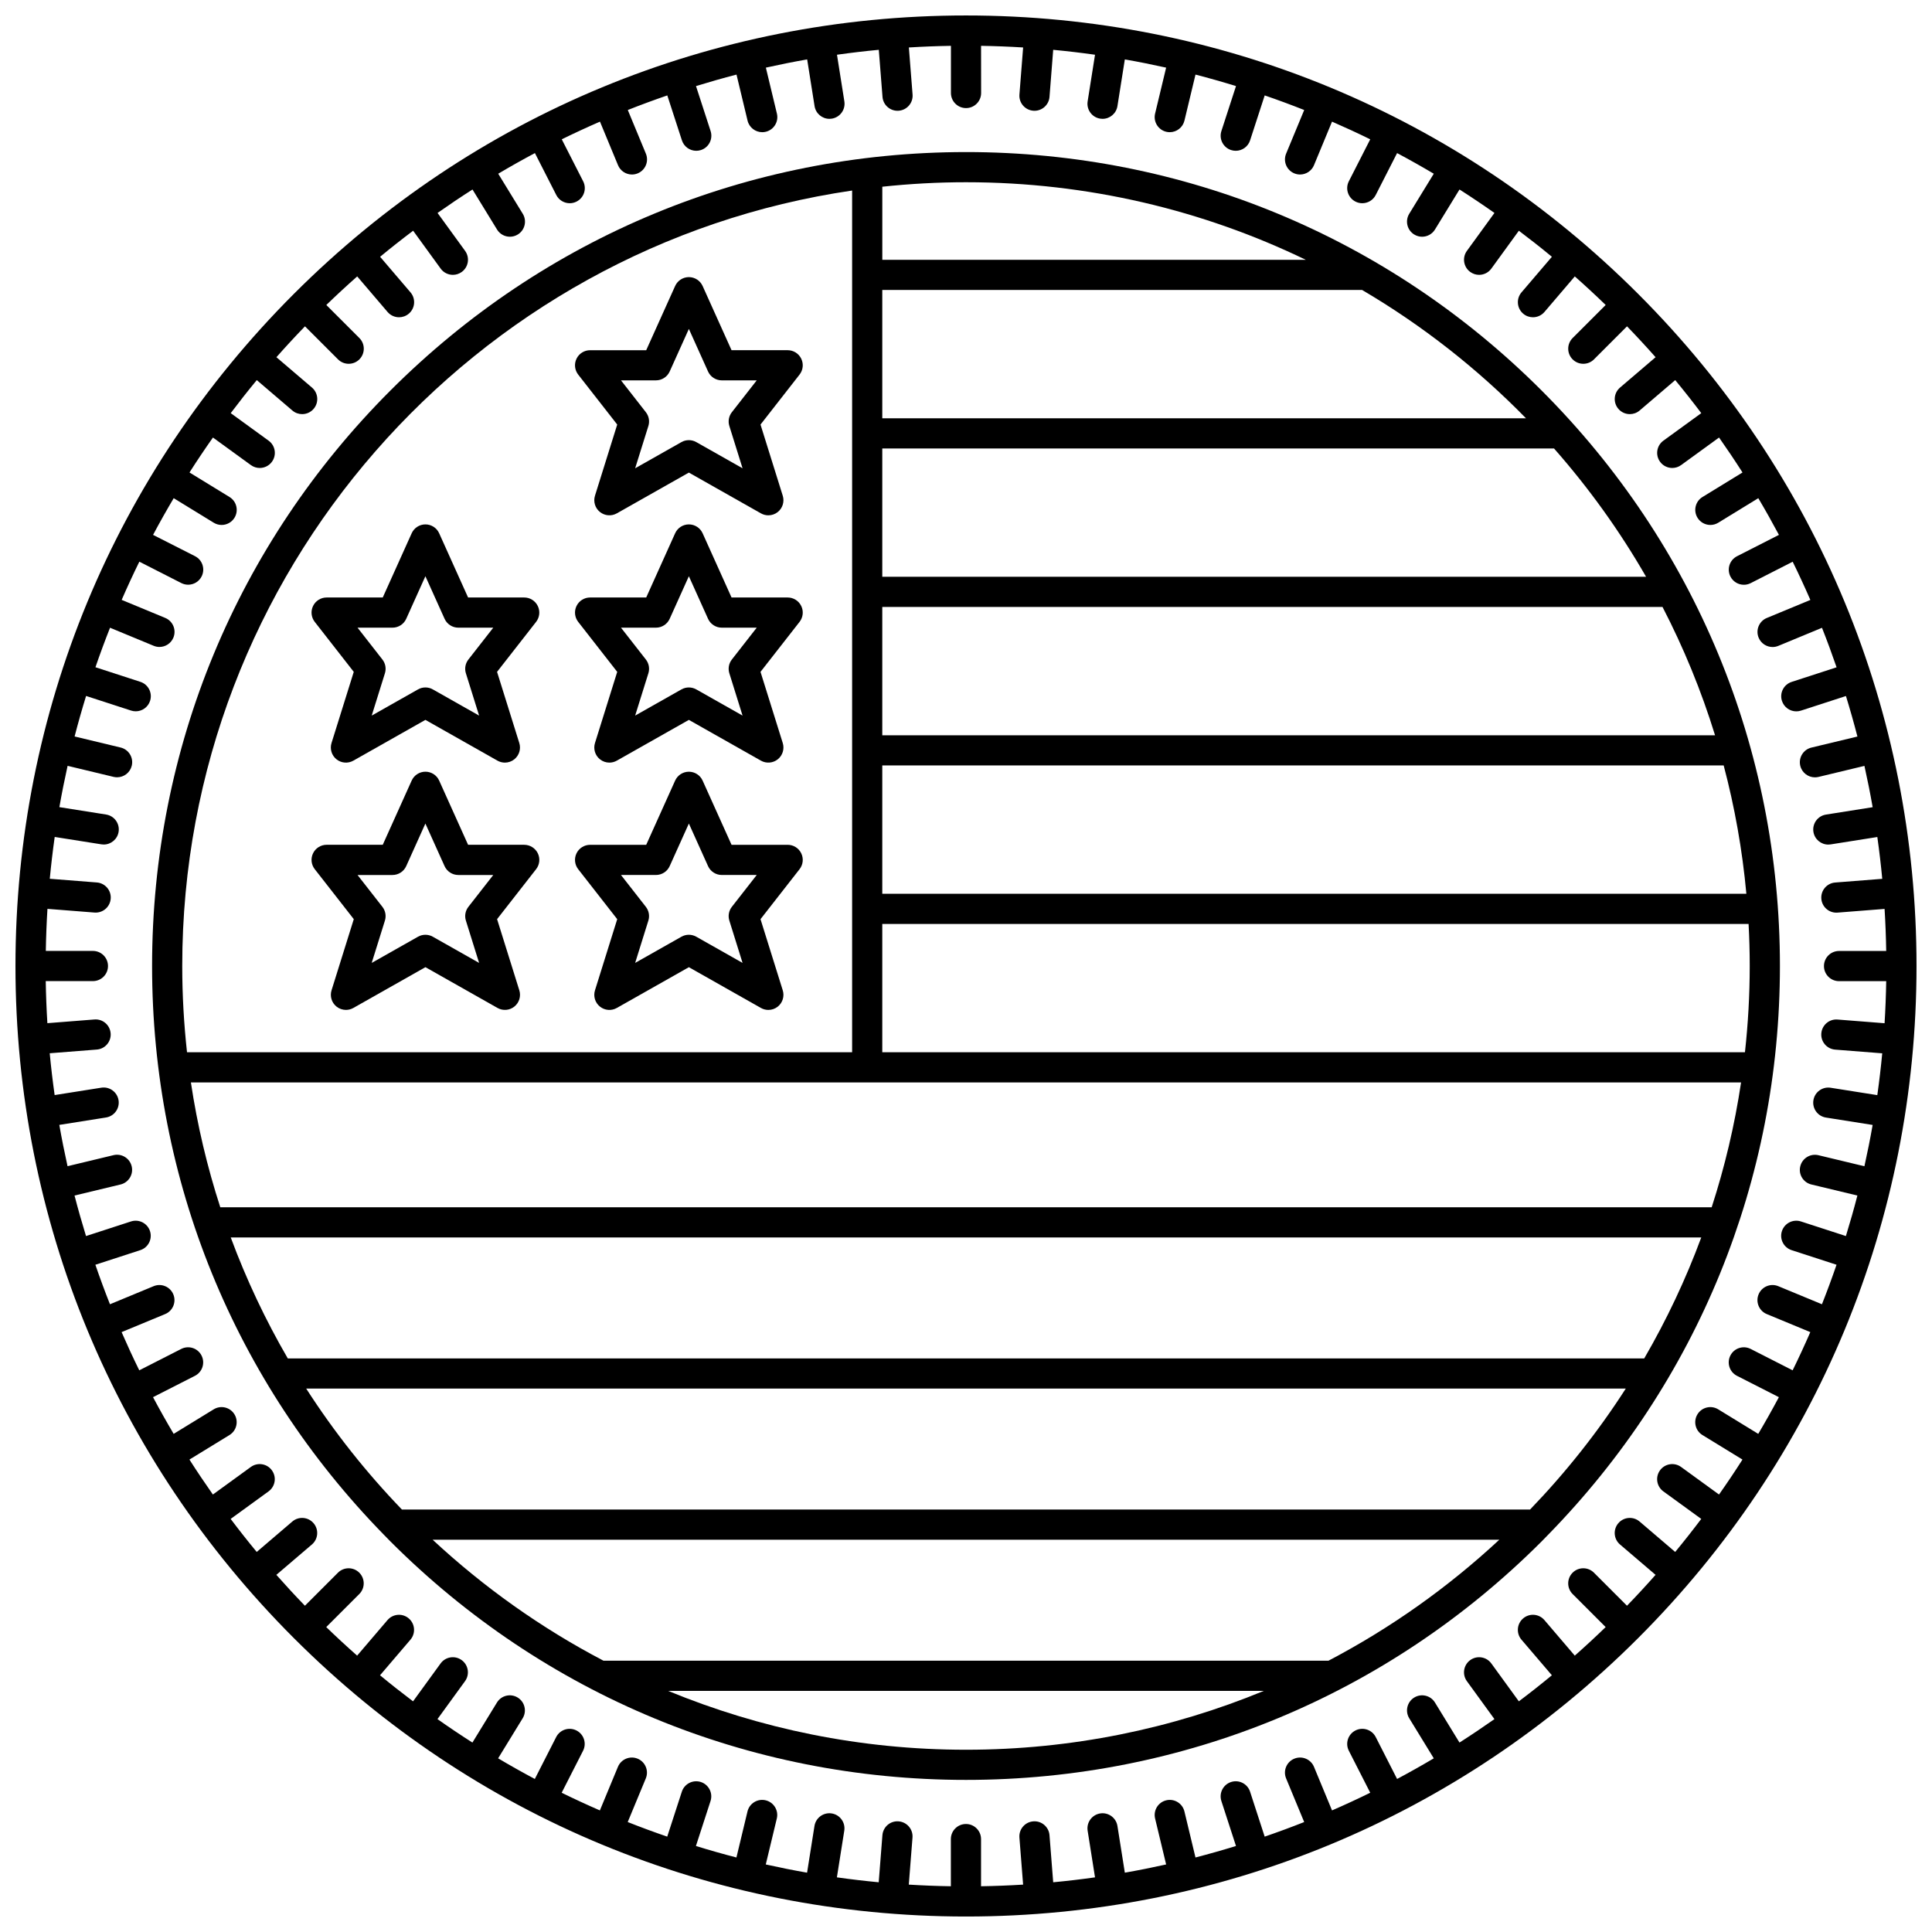 <?xml version="1.0" encoding="UTF-8"?>
<!-- Uploaded to: SVG Repo, www.svgrepo.com, Generator: SVG Repo Mixer Tools -->
<svg width="800px" height="800px" version="1.1" viewBox="144 144 512 512" xmlns="http://www.w3.org/2000/svg">
 <defs>
  <clipPath id="a">
   <path d="m148.09 148.09h503.81v503.81h-503.81z"/>
  </clipPath>
 </defs>
 <path d="m400 184.3c-57.613 0-111.78 22.438-152.52 63.176-40.738 40.738-63.176 94.906-63.176 152.52 0 56.777 21.805 110.2 61.43 150.73 0.074 0.082 0.152 0.164 0.234 0.238 0.504 0.516 1.004 1.039 1.516 1.551 40.738 40.738 94.906 63.176 152.52 63.176 57.613 0 111.78-22.438 152.52-63.176 0.52-0.52 1.02-1.047 1.531-1.57 0.066-0.062 0.129-0.129 0.191-0.195 39.641-40.535 61.453-93.965 61.453-150.76 0-57.613-22.438-111.78-63.176-152.52-40.746-40.734-94.91-63.172-152.52-63.172zm197.61 279.64h-395.23c-3.465-10.68-6.09-21.73-7.789-33.082h410.81c-1.699 11.352-4.324 22.402-7.789 33.082zm-17.883 40.055h-359.46c-5.91-10.172-10.98-20.891-15.117-32.055h389.7c-4.133 11.164-9.203 21.879-15.113 32.055zm-30.25 40.051h-298.96c-9.461-9.812-17.969-20.543-25.371-32.055h349.7c-7.398 11.512-15.91 22.242-25.367 32.055zm-53.414 40.055h-192.14c-16.516-8.652-31.73-19.465-45.266-32.055h282.67c-13.539 12.59-28.75 23.398-45.266 32.055zm-118.25-161.24v-34.008h229.58c0.195 3.691 0.301 7.402 0.301 11.141 0 7.727-0.438 15.352-1.266 22.863h-228.61zm0-42.004v-34.004h222.98c2.914 11.008 4.945 22.367 6.012 34.004zm0-42.004v-34.008h206.77c5.598 10.82 10.277 22.188 13.922 34.008zm0-42v-34.004h178.02c9.215 10.461 17.406 21.844 24.395 34.004zm170.59-42.004h-170.59v-34.004h127.16c15.961 9.387 30.559 20.848 43.43 34.004zm-58.363-42h-112.22v-19.367c7.289-0.777 14.688-1.188 22.18-1.188 32.238 0.004 62.789 7.387 90.043 20.555zm-120.22-18.352v228.36h-176.26c-0.824-7.512-1.266-15.137-1.266-22.863 0.004-104.28 77.25-190.84 177.53-205.5zm-48.77 397.6h157.89c-24.352 10.043-51.008 15.602-78.941 15.602-27.938 0-54.594-5.559-78.945-15.602z"/>
 <g clip-path="url(#a)">
  <path d="m578.12 221.88c-47.578-47.578-110.84-73.781-178.12-73.781-67.289 0-130.55 26.203-178.12 73.781s-73.781 110.84-73.781 178.12c0 67.285 26.203 130.55 73.781 178.12s110.84 73.777 178.12 73.777c67.285 0 130.55-26.203 178.12-73.781 47.574-47.578 73.777-110.84 73.777-178.12 0-67.289-26.203-130.55-73.781-178.12zm45.91 236.02 12.195 2.93c-0.93 3.613-1.953 7.191-3.043 10.738l-11.918-3.871c-2.098-0.68-4.356 0.469-5.039 2.566-0.684 2.102 0.469 4.356 2.566 5.039l11.91 3.871c-1.211 3.523-2.5 7.016-3.867 10.469l-11.566-4.789c-2.043-0.848-4.379 0.125-5.223 2.164s0.125 4.379 2.164 5.227l11.543 4.781c-1.488 3.414-3.047 6.793-4.684 10.125l-11.121-5.668c-1.969-1-4.375-0.223-5.379 1.746-1.004 1.969-0.223 4.375 1.746 5.379l11.109 5.66c-1.75 3.285-3.574 6.527-5.469 9.723l-10.613-6.504c-1.883-1.152-4.344-0.562-5.496 1.32-1.152 1.883-0.562 4.344 1.32 5.496l10.609 6.5c-2 3.137-4.074 6.223-6.215 9.262l-10.051-7.301c-1.785-1.297-4.285-0.902-5.586 0.883-1.297 1.785-0.902 4.289 0.883 5.586l10.043 7.297c-2.238 2.969-4.539 5.891-6.906 8.754l-9.434-8.059c-1.68-1.434-4.203-1.234-5.637 0.445-1.434 1.68-1.234 4.203 0.445 5.637l9.422 8.047c-2.461 2.785-4.984 5.516-7.57 8.184l-8.758-8.758c-1.559-1.562-4.094-1.562-5.652 0-1.562 1.562-1.562 4.094 0 5.656l8.758 8.758c-2.672 2.586-5.398 5.106-8.184 7.57l-8.047-9.422c-1.438-1.68-3.961-1.879-5.637-0.445-1.68 1.434-1.879 3.957-0.445 5.637l8.059 9.434c-2.863 2.367-5.781 4.668-8.754 6.906l-7.297-10.043c-1.297-1.785-3.801-2.18-5.586-0.883-1.789 1.297-2.184 3.797-0.887 5.586l7.301 10.051c-3.039 2.137-6.121 4.211-9.262 6.215l-6.5-10.609c-1.152-1.883-3.613-2.473-5.496-1.32-1.883 1.152-2.473 3.617-1.32 5.496l6.504 10.613c-3.195 1.895-6.438 3.719-9.723 5.469l-5.66-11.105c-1.004-1.969-3.414-2.75-5.379-1.746-1.969 1.004-2.75 3.41-1.746 5.379l5.668 11.121c-3.332 1.637-6.711 3.195-10.125 4.684l-4.781-11.543c-0.844-2.039-3.184-3.012-5.227-2.164-2.039 0.844-3.008 3.184-2.164 5.223l4.793 11.566c-3.449 1.367-6.941 2.652-10.469 3.867l-3.871-11.91c-0.684-2.102-2.938-3.25-5.039-2.566-2.102 0.684-3.25 2.938-2.566 5.039l3.871 11.918c-3.547 1.09-7.125 2.109-10.734 3.043l-2.93-12.199c-0.516-2.144-2.676-3.469-4.82-2.953-2.148 0.516-3.469 2.676-2.953 4.82l2.926 12.18c-3.621 0.805-7.266 1.535-10.945 2.18l-1.961-12.375c-0.348-2.18-2.398-3.672-4.574-3.324-2.18 0.348-3.668 2.394-3.324 4.574l1.957 12.363c-3.668 0.516-7.363 0.957-11.082 1.305l-0.98-12.473c-0.172-2.199-2.102-3.852-4.301-3.672-2.203 0.172-3.848 2.098-3.672 4.301l0.98 12.465c-3.695 0.227-7.414 0.371-11.148 0.434v-12.5c0-2.207-1.789-4-4-4-2.207 0-4 1.789-4 4v12.5c-3.738-0.059-7.453-0.207-11.148-0.434l0.98-12.465c0.176-2.203-1.469-4.125-3.672-4.301-2.219-0.18-4.125 1.473-4.301 3.672l-0.98 12.473c-3.719-0.352-7.414-0.789-11.082-1.305l1.957-12.363c0.344-2.18-1.145-4.231-3.324-4.574-2.184-0.344-4.231 1.141-4.574 3.324l-1.961 12.375c-3.676-0.645-7.324-1.375-10.945-2.18l2.926-12.18c0.516-2.148-0.809-4.305-2.953-4.82-2.148-0.516-4.305 0.809-4.82 2.953l-2.93 12.199c-3.613-0.93-7.191-1.953-10.734-3.043l3.871-11.918c0.684-2.102-0.469-4.356-2.566-5.039-2.098-0.68-4.356 0.469-5.039 2.566l-3.871 11.91c-3.527-1.211-7.016-2.5-10.469-3.867l4.793-11.566c0.844-2.039-0.125-4.379-2.164-5.223-2.043-0.848-4.379 0.125-5.227 2.164l-4.781 11.543c-3.414-1.488-6.793-3.047-10.125-4.684l5.668-11.121c1.004-1.969 0.219-4.375-1.746-5.379-1.969-1-4.375-0.223-5.379 1.746l-5.66 11.105c-3.285-1.75-6.527-3.574-9.723-5.469l6.504-10.613c1.152-1.883 0.562-4.344-1.32-5.496-1.883-1.152-4.344-0.562-5.496 1.32l-6.5 10.609c-3.137-2-6.223-4.074-9.262-6.215l7.301-10.051c1.297-1.785 0.902-4.289-0.887-5.586-1.785-1.297-4.285-0.902-5.586 0.883l-7.297 10.043c-2.969-2.238-5.891-4.539-8.754-6.906l8.059-9.434c1.434-1.68 1.234-4.203-0.445-5.637-1.68-1.434-4.203-1.234-5.637 0.445l-8.047 9.422c-2.785-2.461-5.516-4.984-8.184-7.57l8.758-8.758c1.562-1.562 1.562-4.094 0-5.656-1.559-1.562-4.094-1.562-5.652 0l-8.758 8.758c-2.586-2.672-5.106-5.398-7.57-8.184l9.422-8.047c1.68-1.434 1.879-3.957 0.445-5.637-1.438-1.68-3.961-1.879-5.637-0.445l-9.434 8.059c-2.367-2.863-4.668-5.781-6.906-8.754l10.043-7.297c1.785-1.297 2.184-3.797 0.883-5.586-1.297-1.789-3.801-2.18-5.586-0.883l-10.051 7.301c-2.137-3.039-4.211-6.125-6.215-9.262l10.609-6.5c1.883-1.152 2.473-3.617 1.32-5.496-1.152-1.883-3.617-2.473-5.496-1.32l-10.613 6.504c-1.895-3.195-3.715-6.438-5.469-9.723l11.109-5.66c1.969-1.004 2.75-3.41 1.746-5.379s-3.41-2.75-5.379-1.746l-11.121 5.668c-1.637-3.332-3.195-6.711-4.684-10.125l11.543-4.781c2.039-0.844 3.012-3.184 2.164-5.227-0.844-2.039-3.184-3.012-5.223-2.164l-11.566 4.789c-1.367-3.449-2.652-6.941-3.867-10.469l11.91-3.871c2.102-0.684 3.25-2.938 2.566-5.039-0.684-2.102-2.938-3.246-5.039-2.566l-11.918 3.871c-1.09-3.547-2.109-7.125-3.043-10.738l12.195-2.93c2.148-0.516 3.469-2.676 2.953-4.82-0.516-2.148-2.672-3.469-4.82-2.953l-12.18 2.926c-0.805-3.621-1.535-7.266-2.18-10.945l12.375-1.961c2.18-0.348 3.668-2.394 3.324-4.574-0.348-2.18-2.398-3.676-4.574-3.324l-12.363 1.957c-0.516-3.668-0.957-7.363-1.305-11.082l12.473-0.98c2.203-0.172 3.848-2.098 3.672-4.301-0.176-2.199-2.082-3.848-4.301-3.672l-12.465 0.98c-0.227-3.695-0.371-7.41-0.434-11.148h12.5c2.207 0 4-1.789 4-4 0-2.207-1.789-4-4-4h-12.48c0.062-3.738 0.207-7.453 0.434-11.148l12.465 0.98c0.105 0.008 0.215 0.012 0.316 0.012 2.066 0 3.816-1.59 3.981-3.684 0.176-2.203-1.469-4.125-3.672-4.301l-12.473-0.98c0.352-3.719 0.789-7.414 1.305-11.082l12.363 1.957c0.211 0.035 0.422 0.051 0.629 0.051 1.934 0 3.633-1.406 3.945-3.375 0.344-2.18-1.145-4.231-3.324-4.574l-12.375-1.961c0.645-3.676 1.375-7.324 2.18-10.945l12.18 2.926c0.312 0.074 0.629 0.109 0.938 0.109 1.809 0 3.445-1.234 3.887-3.066 0.516-2.148-0.809-4.305-2.953-4.82l-12.195-2.93c0.93-3.613 1.953-7.191 3.043-10.738l11.918 3.871c0.41 0.133 0.828 0.195 1.238 0.195 1.684 0 3.254-1.074 3.801-2.766 0.684-2.102-0.469-4.356-2.566-5.039l-11.91-3.871c1.211-3.523 2.5-7.016 3.867-10.469l11.566 4.789c0.5 0.207 1.02 0.305 1.527 0.305 1.57 0 3.059-0.93 3.695-2.469 0.844-2.039-0.125-4.379-2.164-5.227l-11.543-4.781c1.488-3.414 3.047-6.793 4.684-10.125l11.121 5.668c0.582 0.297 1.203 0.438 1.812 0.438 1.457 0 2.859-0.797 3.566-2.184 1.004-1.969 0.223-4.375-1.746-5.379l-11.117-5.644c1.75-3.285 3.574-6.527 5.469-9.723l10.613 6.504c0.652 0.398 1.371 0.59 2.086 0.59 1.344 0 2.66-0.68 3.414-1.91 1.152-1.883 0.562-4.344-1.32-5.496l-10.609-6.5c2-3.137 4.074-6.223 6.215-9.262l10.051 7.301c0.711 0.516 1.531 0.766 2.348 0.766 1.234 0 2.453-0.57 3.238-1.648 1.297-1.785 0.902-4.289-0.883-5.586l-10.043-7.297c2.238-2.969 4.539-5.891 6.906-8.754l9.434 8.059c0.754 0.645 1.676 0.957 2.594 0.957 1.129 0 2.254-0.477 3.043-1.402 1.434-1.68 1.234-4.203-0.445-5.637l-9.422-8.047c2.461-2.785 4.984-5.516 7.57-8.184l8.758 8.758c0.781 0.781 1.805 1.172 2.828 1.172s2.047-0.391 2.828-1.172c1.562-1.562 1.562-4.094 0-5.656l-8.758-8.758c2.672-2.586 5.398-5.106 8.184-7.57l8.047 9.422c0.793 0.926 1.914 1.402 3.043 1.402 0.918 0 1.844-0.316 2.594-0.957 1.68-1.434 1.879-3.957 0.445-5.637l-8.059-9.434c2.863-2.367 5.781-4.668 8.754-6.906l7.297 10.043c0.781 1.078 2.004 1.648 3.238 1.648 0.816 0 1.637-0.25 2.348-0.766 1.789-1.297 2.184-3.797 0.887-5.586l-7.301-10.051c3.039-2.137 6.121-4.211 9.262-6.215l6.5 10.609c0.754 1.23 2.066 1.91 3.414 1.91 0.711 0 1.434-0.191 2.086-0.59 1.883-1.152 2.473-3.617 1.32-5.496l-6.504-10.613c3.195-1.895 6.438-3.719 9.723-5.469l5.66 11.105c0.707 1.387 2.109 2.184 3.566 2.184 0.609 0 1.23-0.141 1.812-0.438 1.969-1.004 2.75-3.41 1.746-5.379l-5.668-11.121c3.332-1.637 6.711-3.195 10.125-4.684l4.781 11.543c0.637 1.539 2.125 2.469 3.695 2.469 0.512 0 1.027-0.098 1.527-0.305 2.039-0.844 3.008-3.184 2.164-5.223l-4.793-11.566c3.449-1.367 6.941-2.652 10.469-3.867l3.871 11.91c0.551 1.688 2.117 2.766 3.801 2.766 0.41 0 0.824-0.062 1.238-0.195 2.102-0.684 3.25-2.938 2.566-5.039l-3.871-11.918c3.547-1.09 7.125-2.109 10.734-3.043l2.93 12.199c0.441 1.832 2.078 3.066 3.887 3.066 0.309 0 0.621-0.035 0.938-0.109 2.148-0.516 3.469-2.676 2.953-4.82l-2.926-12.18c3.621-0.805 7.266-1.535 10.945-2.18l1.961 12.375c0.312 1.969 2.012 3.375 3.945 3.375 0.207 0 0.418-0.016 0.629-0.051 2.18-0.348 3.668-2.394 3.324-4.574l-1.957-12.363c3.668-0.516 7.363-0.957 11.082-1.305l0.98 12.473c0.164 2.094 1.914 3.684 3.981 3.684 0.105 0 0.211-0.004 0.316-0.012 2.203-0.172 3.848-2.098 3.672-4.301l-0.98-12.465c3.695-0.227 7.414-0.371 11.148-0.434v12.5c0 2.207 1.789 4 4 4 2.207 0 4-1.789 4-4l-0.016-12.5c3.738 0.059 7.453 0.207 11.148 0.434l-0.98 12.465c-0.176 2.203 1.469 4.125 3.672 4.301 0.105 0.008 0.215 0.012 0.316 0.012 2.066 0 3.816-1.59 3.981-3.684l0.98-12.473c3.719 0.352 7.414 0.789 11.082 1.305l-1.957 12.363c-0.344 2.18 1.145 4.231 3.324 4.574 0.211 0.035 0.422 0.051 0.629 0.051 1.934 0 3.633-1.406 3.945-3.375l1.961-12.375c3.676 0.645 7.324 1.375 10.945 2.18l-2.926 12.18c-0.516 2.148 0.809 4.305 2.953 4.82 0.312 0.074 0.629 0.109 0.938 0.109 1.809 0 3.445-1.234 3.887-3.066l2.93-12.199c3.613 0.93 7.191 1.953 10.734 3.043l-3.871 11.918c-0.684 2.102 0.469 4.356 2.566 5.039 0.41 0.133 0.828 0.195 1.238 0.195 1.684 0 3.254-1.074 3.801-2.766l3.871-11.91c3.527 1.211 7.016 2.5 10.469 3.867l-4.793 11.566c-0.844 2.039 0.125 4.379 2.164 5.223 0.5 0.207 1.02 0.305 1.527 0.305 1.57 0 3.059-0.93 3.695-2.469l4.781-11.543c3.414 1.488 6.793 3.047 10.125 4.684l-5.668 11.121c-1.004 1.969-0.219 4.375 1.746 5.379 0.582 0.297 1.203 0.438 1.812 0.438 1.457 0 2.859-0.797 3.566-2.184l5.66-11.105c3.285 1.75 6.527 3.574 9.723 5.469l-6.504 10.613c-1.152 1.883-0.562 4.344 1.32 5.496 0.652 0.398 1.371 0.59 2.086 0.59 1.344 0 2.66-0.68 3.414-1.91l6.5-10.609c3.137 2 6.223 4.074 9.262 6.215l-7.301 10.051c-1.297 1.785-0.902 4.289 0.887 5.586 0.711 0.516 1.531 0.766 2.348 0.766 1.234 0 2.453-0.57 3.238-1.648l7.297-10.043c2.969 2.238 5.891 4.539 8.754 6.906l-8.059 9.434c-1.434 1.68-1.234 4.203 0.445 5.637 0.754 0.645 1.676 0.957 2.594 0.957 1.129 0 2.25-0.477 3.043-1.402l8.047-9.422c2.785 2.461 5.516 4.984 8.184 7.57l-8.758 8.758c-1.562 1.562-1.562 4.094 0 5.656 0.781 0.781 1.805 1.172 2.828 1.172s2.047-0.391 2.828-1.172l8.758-8.758c2.586 2.672 5.106 5.398 7.57 8.184l-9.422 8.047c-1.68 1.434-1.879 3.957-0.445 5.637 0.793 0.926 1.914 1.402 3.043 1.402 0.918 0 1.844-0.316 2.594-0.957l9.434-8.059c2.367 2.863 4.668 5.781 6.906 8.754l-10.043 7.297c-1.785 1.297-2.184 3.797-0.883 5.586 0.781 1.078 2.004 1.648 3.238 1.648 0.816 0 1.637-0.25 2.348-0.766l10.051-7.301c2.137 3.039 4.211 6.125 6.215 9.262l-10.609 6.5c-1.883 1.152-2.473 3.617-1.32 5.496 0.754 1.23 2.066 1.91 3.414 1.91 0.711 0 1.434-0.191 2.086-0.59l10.613-6.504c1.895 3.195 3.715 6.438 5.469 9.723l-11.109 5.66c-1.969 1.004-2.75 3.41-1.746 5.379 0.707 1.387 2.109 2.184 3.566 2.184 0.609 0 1.23-0.141 1.812-0.438l11.121-5.668c1.637 3.332 3.195 6.711 4.684 10.125l-11.543 4.781c-2.039 0.844-3.012 3.184-2.164 5.227 0.637 1.539 2.125 2.469 3.695 2.469 0.512 0 1.027-0.098 1.527-0.305l11.566-4.789c1.367 3.449 2.652 6.941 3.867 10.469l-11.91 3.871c-2.102 0.684-3.25 2.938-2.566 5.039 0.551 1.688 2.117 2.766 3.801 2.766 0.41 0 0.824-0.062 1.238-0.195l11.918-3.871c1.09 3.547 2.109 7.125 3.043 10.738l-12.195 2.93c-2.148 0.516-3.469 2.676-2.953 4.82 0.441 1.832 2.078 3.066 3.887 3.066 0.309 0 0.621-0.035 0.938-0.109l12.18-2.926c0.805 3.621 1.535 7.266 2.18 10.945l-12.375 1.961c-2.18 0.348-3.668 2.394-3.324 4.574 0.312 1.969 2.012 3.375 3.945 3.375 0.207 0 0.418-0.016 0.629-0.051l12.363-1.957c0.516 3.668 0.957 7.363 1.305 11.082l-12.473 0.98c-2.203 0.172-3.848 2.098-3.672 4.301 0.164 2.094 1.914 3.684 3.981 3.684 0.105 0 0.211-0.004 0.316-0.012l12.465-0.98c0.227 3.695 0.371 7.41 0.434 11.148h-12.5c-2.207 0-4 1.789-4 4 0 2.207 1.789 4 4 4h12.5c-0.062 3.738-0.207 7.453-0.434 11.148l-12.465-0.98c-2.215-0.176-4.125 1.473-4.301 3.672-0.176 2.203 1.469 4.125 3.672 4.301l12.473 0.98c-0.352 3.719-0.789 7.414-1.305 11.082l-12.363-1.957c-2.18-0.348-4.231 1.145-4.574 3.324-0.344 2.18 1.145 4.231 3.324 4.574l12.375 1.961c-0.645 3.676-1.375 7.324-2.18 10.945l-12.18-2.926c-2.144-0.516-4.309 0.809-4.82 2.953-0.527 2.129 0.793 4.285 2.941 4.805z"/>
 </g>
 <path d="m307.57 387.59-5.894 18.859c-0.488 1.566 0.027 3.273 1.305 4.305 1.277 1.031 3.055 1.18 4.481 0.367l19.098-10.805 19.094 10.805c0.613 0.348 1.293 0.52 1.969 0.52 0.895 0 1.785-0.301 2.512-0.887 1.277-1.031 1.793-2.738 1.305-4.305l-5.894-18.859 10.348-13.246c0.941-1.203 1.113-2.84 0.441-4.215-0.668-1.375-2.062-2.246-3.594-2.246h-14.871l-7.664-17.012c-0.645-1.434-2.074-2.356-3.644-2.356-1.574 0-3 0.922-3.644 2.356l-7.664 17.016h-14.871c-1.527 0-2.926 0.871-3.594 2.246-0.672 1.375-0.5 3.012 0.441 4.215zm10.262-11.711c1.574 0 3-0.922 3.644-2.356l5.082-11.277 5.078 11.277c0.645 1.434 2.074 2.356 3.644 2.356h9.262l-6.594 8.441c-0.809 1.035-1.059 2.398-0.664 3.652l3.5 11.207-12.262-6.938c-1.219-0.691-2.719-0.691-3.938 0l-12.262 6.938 3.5-11.207c0.391-1.254 0.145-2.617-0.664-3.652l-6.594-8.441z"/>
 <path d="m307.57 322.05-5.894 18.859c-0.488 1.566 0.027 3.273 1.305 4.305 0.727 0.586 1.617 0.887 2.512 0.887 0.676 0 1.352-0.172 1.969-0.52l19.098-10.805 19.094 10.805c1.426 0.809 3.203 0.66 4.481-0.367 1.277-1.031 1.793-2.738 1.305-4.305l-5.894-18.859 10.348-13.246c0.941-1.203 1.113-2.84 0.441-4.215-0.668-1.375-2.062-2.246-3.594-2.246h-14.871l-7.664-17.016c-0.645-1.434-2.074-2.356-3.644-2.356-1.574 0-3 0.922-3.644 2.356l-7.664 17.016h-14.871c-1.527 0-2.926 0.871-3.594 2.246-0.672 1.375-0.5 3.012 0.441 4.215zm10.262-11.711c1.574 0 3-0.922 3.644-2.356l5.082-11.277 5.078 11.277c0.645 1.434 2.074 2.356 3.644 2.356h9.262l-6.594 8.441c-0.809 1.035-1.059 2.398-0.664 3.652l3.5 11.207-12.262-6.938c-1.223-0.691-2.719-0.691-3.938 0l-12.262 6.938 3.504-11.207c0.391-1.254 0.145-2.617-0.664-3.652l-6.594-8.441z"/>
 <path d="m282.92 367.88h-14.871l-7.664-17.016c-0.645-1.434-2.074-2.356-3.644-2.356-1.574 0-3 0.922-3.644 2.356l-7.664 17.012h-14.871c-1.527 0-2.926 0.871-3.594 2.246-0.672 1.375-0.5 3.012 0.441 4.215l10.348 13.246-5.894 18.859c-0.488 1.566 0.027 3.273 1.305 4.305 0.727 0.586 1.617 0.887 2.512 0.887 0.676 0 1.352-0.172 1.969-0.52l19.094-10.805 19.098 10.805c1.43 0.809 3.203 0.664 4.481-0.367s1.793-2.738 1.305-4.305l-5.894-18.859 10.348-13.246c0.941-1.203 1.113-2.84 0.441-4.215-0.676-1.371-2.07-2.242-3.598-2.242zm-15.453 20.094 3.5 11.207-12.262-6.938c-0.609-0.348-1.289-0.52-1.969-0.52s-1.359 0.172-1.969 0.52l-12.262 6.938 3.5-11.207c0.391-1.254 0.145-2.617-0.664-3.652l-6.594-8.441h9.262c1.574 0 3-0.922 3.644-2.356l5.078-11.277 5.082 11.277c0.645 1.434 2.074 2.356 3.644 2.356h9.262l-6.594 8.441c-0.805 1.031-1.055 2.398-0.66 3.652z"/>
 <path d="m237.75 322.05-5.894 18.859c-0.488 1.566 0.027 3.273 1.305 4.305 1.273 1.031 3.051 1.18 4.481 0.367l19.094-10.805 19.098 10.805c0.613 0.348 1.293 0.52 1.969 0.52 0.895 0 1.785-0.301 2.512-0.887 1.277-1.031 1.793-2.738 1.305-4.305l-5.894-18.859 10.348-13.246c0.941-1.203 1.113-2.84 0.441-4.215-0.668-1.375-2.062-2.246-3.594-2.246h-14.871l-7.664-17.016c-0.645-1.434-2.074-2.356-3.644-2.356-1.574 0-3 0.922-3.644 2.356l-7.664 17.016h-14.871c-1.527 0-2.926 0.871-3.594 2.246-0.672 1.375-0.5 3.012 0.441 4.215zm10.262-11.711c1.574 0 3-0.922 3.644-2.356l5.078-11.277 5.082 11.277c0.645 1.434 2.074 2.356 3.644 2.356h9.262l-6.594 8.441c-0.809 1.035-1.059 2.398-0.664 3.652l3.504 11.207-12.262-6.938c-0.609-0.348-1.289-0.52-1.969-0.52s-1.359 0.172-1.969 0.52l-12.262 6.938 3.5-11.207c0.391-1.254 0.145-2.617-0.664-3.652l-6.594-8.441z"/>
 <path d="m307.57 256.51-5.894 18.859c-0.488 1.566 0.027 3.273 1.305 4.305 1.277 1.031 3.055 1.18 4.481 0.371l19.098-10.805 19.094 10.805c0.613 0.348 1.293 0.52 1.969 0.52 0.895 0 1.785-0.301 2.512-0.887 1.277-1.031 1.793-2.738 1.305-4.305l-5.894-18.859 10.348-13.246c0.941-1.203 1.113-2.84 0.441-4.215-0.668-1.375-2.062-2.246-3.594-2.246h-14.871l-7.664-17.012c-0.645-1.434-2.074-2.356-3.644-2.356-1.574 0-3 0.922-3.644 2.356l-7.664 17.016h-14.871c-1.527 0-2.926 0.871-3.594 2.246-0.672 1.375-0.5 3.012 0.441 4.215zm10.262-11.711c1.574 0 3-0.922 3.644-2.356l5.082-11.277 5.078 11.277c0.645 1.434 2.074 2.356 3.644 2.356h9.262l-6.594 8.441c-0.809 1.035-1.059 2.398-0.664 3.652l3.5 11.207-12.262-6.938c-1.223-0.691-2.719-0.691-3.938 0l-12.262 6.938 3.504-11.207c0.391-1.254 0.145-2.617-0.664-3.652l-6.594-8.441z"/>
</svg>